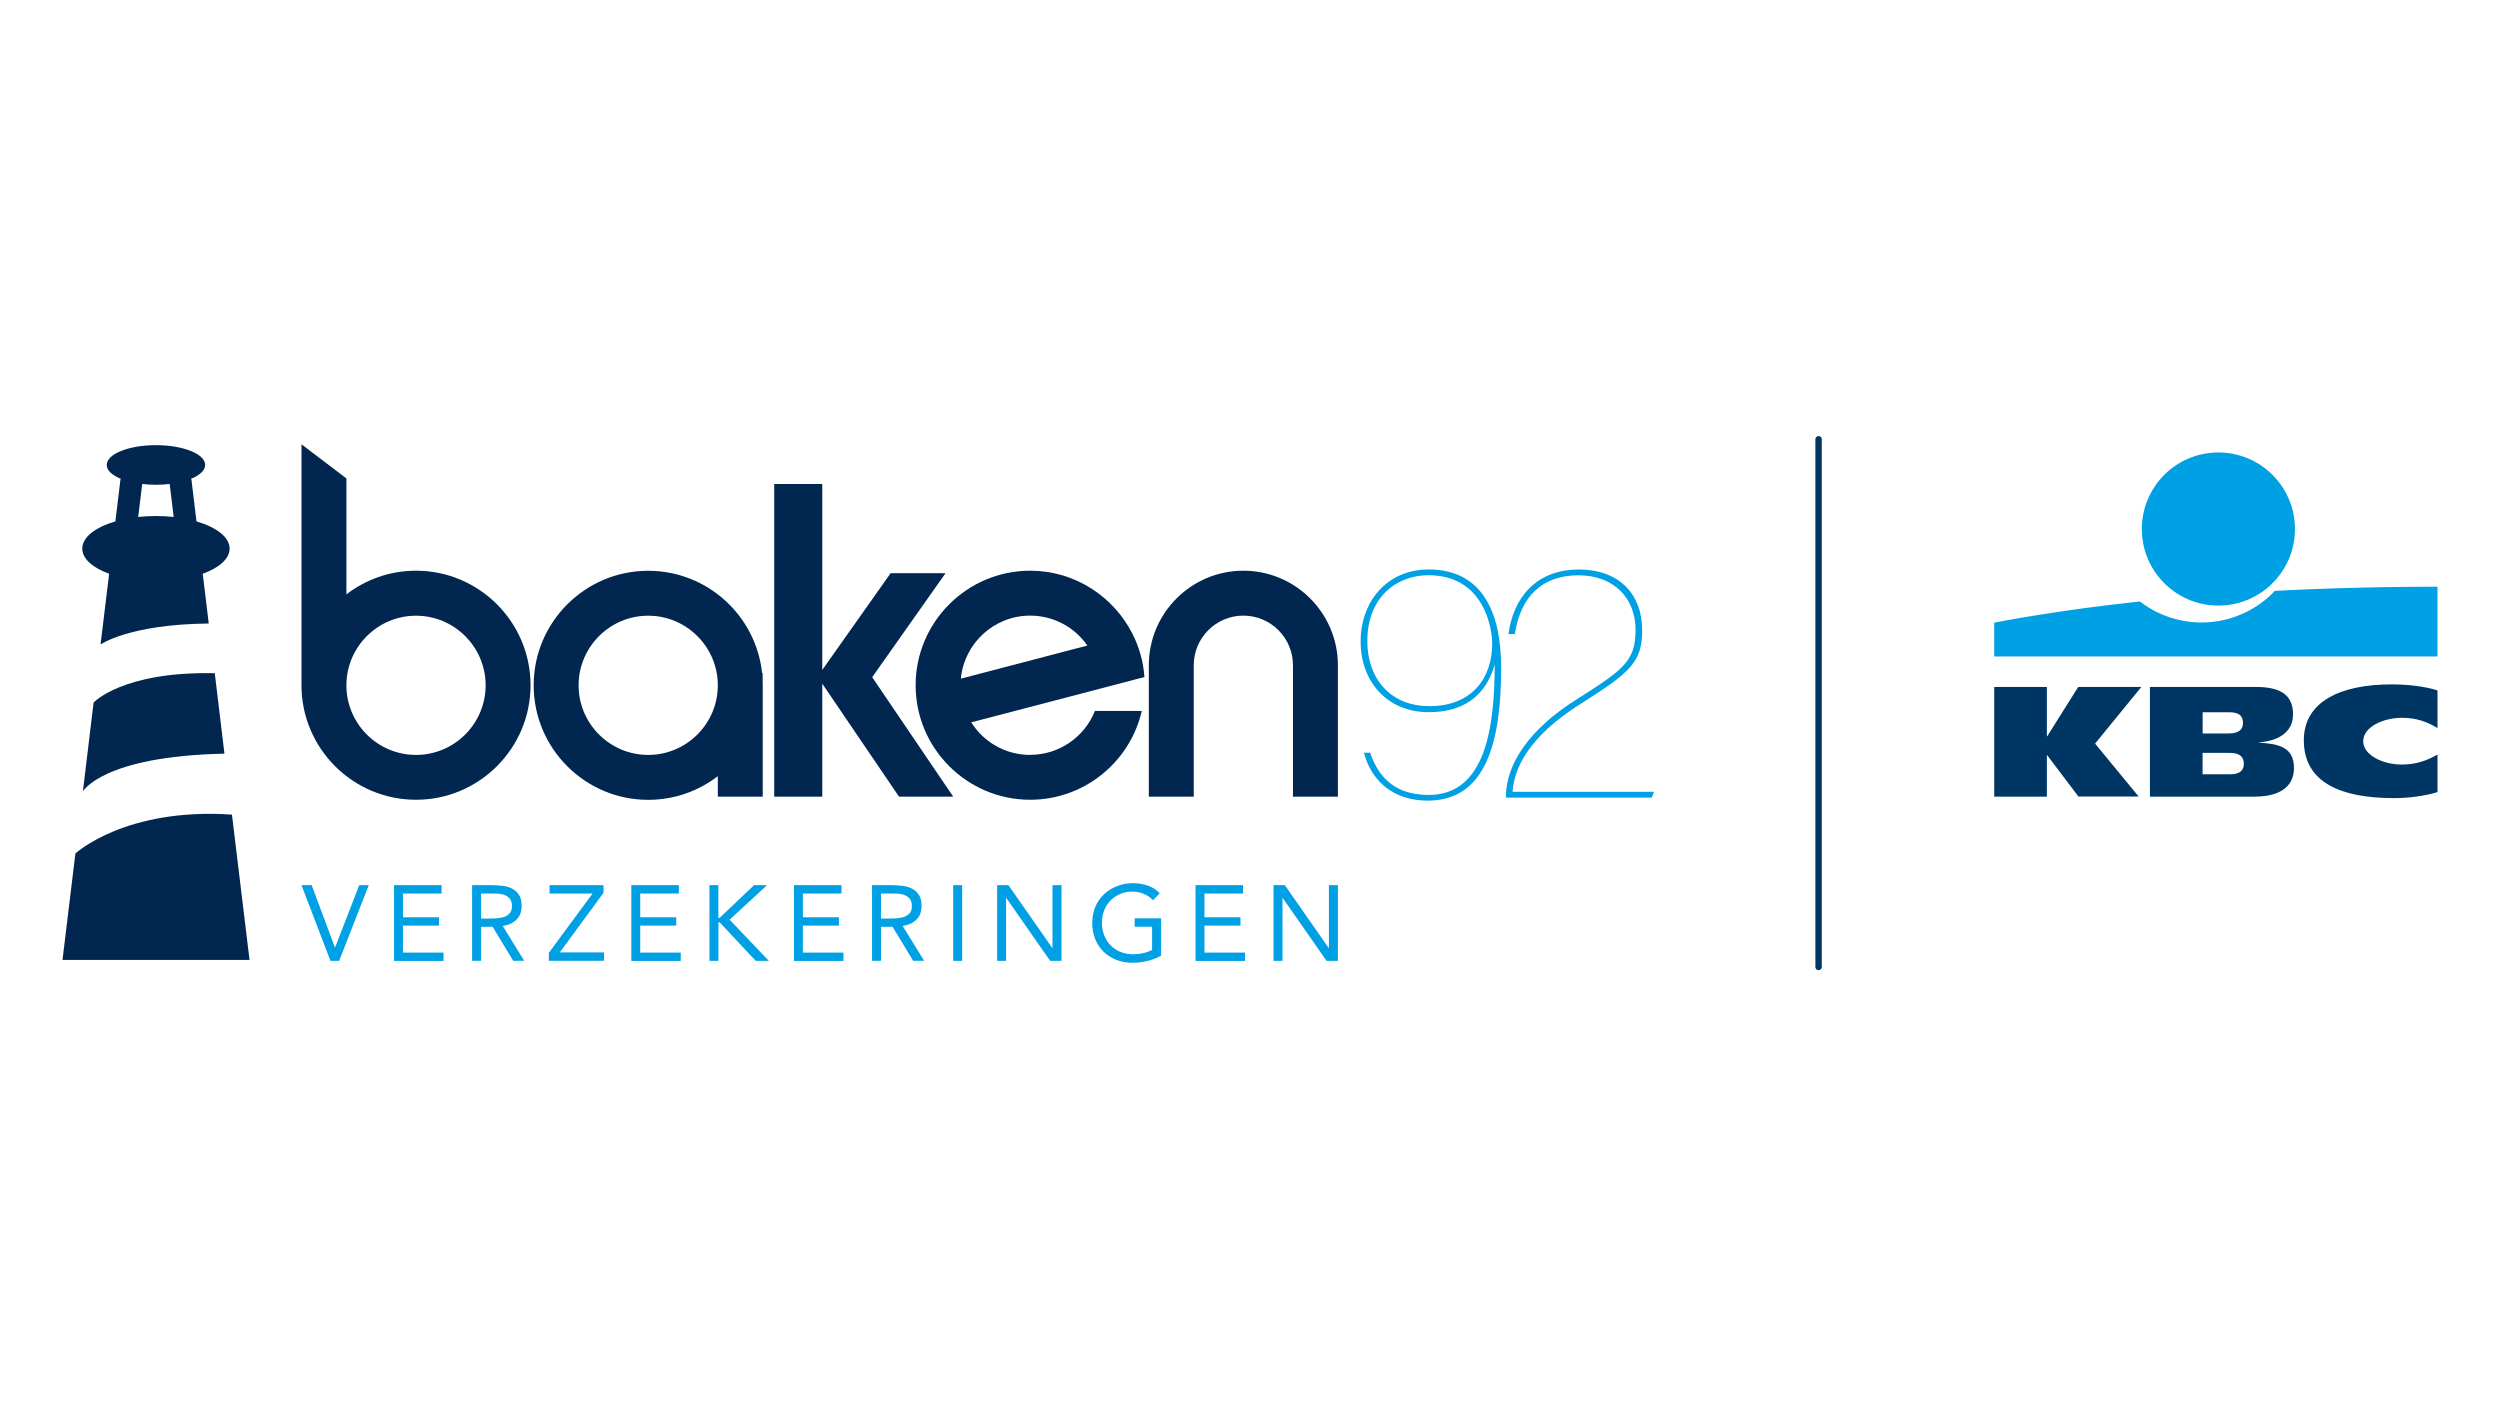 <?xml version="1.0" encoding="UTF-8"?> <svg xmlns="http://www.w3.org/2000/svg" id="Layer_1" viewBox="0 0 320 180"><defs><style>.cls-1{fill:#003664;}.cls-2{fill:#012751;}.cls-3{fill:#00a0e4;}.cls-4{fill:none;stroke:#003664;stroke-linecap:round;stroke-linejoin:round;stroke-width:.82px;}</style></defs><circle class="cls-3" cx="283.96" cy="67.7" r="9.8" transform="translate(-1.21 5.28) rotate(-1.06)"></circle><path class="cls-3" d="m291.18,75.63c-1.87,2.02-5.16,4.05-9.38,4.05-3.28,0-6.1-1.27-7.89-2.69-10.69,1.12-18.65,2.71-18.65,2.71v4.33h56.74v-8.93s-9.72-.06-20.82.53Z"></path><path class="cls-1" d="m262,96.69v5.28h-6.74v-14.04h6.74v6.32h.04l3.97-6.32h8.08l-5.92,7.25,5.58,6.78h-7.71l-3.99-5.28h-.05Z"></path><path class="cls-1" d="m312,101.39c-1.59.49-3.68.77-5.55.77-6.67,0-11.56-1.9-11.56-7.41,0-4.98,4.74-7.15,11.23-7.15,1.8,0,4.09.2,5.88.77v4.82c-1.33-.8-2.66-1.31-4.56-1.31-2.47,0-4.95,1.22-4.95,2.99s2.46,2.99,4.95,2.99c1.87,0,3.23-.52,4.56-1.28v4.8Z"></path><path class="cls-1" d="m275.19,87.93h13.62c3.54,0,4.7,1.38,4.7,3.52,0,2.4-2.14,3.44-4.34,3.56v.04c2.26.18,4.46.43,4.46,3.26,0,1.85-1.16,3.66-5.05,3.66h-13.39v-14.04Zm6.74,11.18h3.51c1.32,0,1.77-.55,1.77-1.35s-.45-1.39-1.75-1.39h-3.53v2.74Zm0-5.23h3.36c1.3,0,1.81-.53,1.81-1.33,0-.92-.51-1.38-1.71-1.38h-3.45v2.72Z"></path><line class="cls-4" x1="232.78" y1="56.23" x2="232.78" y2="123.77"></line><path class="cls-2" d="m29.39,70.22c0-1.46-1.69-2.74-4.24-3.48l-.65-5.39-.07-.05c1.13-.46,1.83-1.09,1.83-1.79,0-1.4-2.82-2.53-6.3-2.53s-6.3,1.13-6.3,2.53c0,.7.7,1.33,1.83,1.79l-.07.05-.65,5.39c-2.56.74-4.24,2.02-4.24,3.48,0,1.3,1.34,2.46,3.44,3.22l-1.1,9.06s3.59-2.59,13.85-2.69l-.77-6.37c2.1-.76,3.44-1.92,3.44-3.22Zm-9.43-4.17c-.78,0-1.54.04-2.27.12l.51-4.22c.56.07,1.15.1,1.76.1s1.2-.03,1.76-.1l.51,4.22c-.73-.08-1.49-.12-2.27-.12Z"></path><path class="cls-2" d="m31.93,122.87H8l1.65-13.62s6.36-5.91,20.04-4.98l2.25,18.6Z"></path><path class="cls-2" d="m28.74,96.47c-15.63.32-18.13,4.83-18.13,4.83l1.37-11.37s3.67-4.01,15.51-3.76l1.24,10.3Z"></path><path class="cls-2" d="m97.55,86.16c-.78-7.36-7.02-13.1-14.58-13.1-8.09,0-14.66,6.58-14.66,14.66s6.58,14.66,14.66,14.66c3.35,0,6.44-1.13,8.91-3.03v2.62h5.75v-14.25c0-.53-.03-1.05-.08-1.56Zm-14.58,10.47c-4.92,0-8.91-4-8.91-8.91s4-8.91,8.91-8.91,8.91,4,8.91,8.91-4,8.91-8.91,8.91Z"></path><path class="cls-2" d="m131.86,96.63c-3.18,0-5.97-1.67-7.54-4.17l16.45-4.3,5.72-1.5c-.14-1.98-.68-3.85-1.54-5.54-2.42-4.78-7.38-8.07-13.09-8.07-8.08,0-14.66,6.58-14.66,14.66s6.58,14.66,14.66,14.66c6.95,0,12.79-4.86,14.29-11.37h-6c-1.31,3.29-4.53,5.62-8.29,5.62Zm0-17.83c3.03,0,5.71,1.51,7.32,3.83l-16.19,4.24c.43-4.52,4.24-8.07,8.87-8.07Z"></path><path class="cls-2" d="m53.25,73.05c-3.35,0-6.44,1.13-8.91,3.03v-14.84l-5.75-4.37v30.84c0,8.09,6.58,14.66,14.66,14.66s14.66-6.58,14.66-14.66-6.58-14.66-14.66-14.66Zm0,23.58c-4.92,0-8.91-4-8.91-8.91s4-8.91,8.91-8.91,8.91,4,8.91,8.91-4,8.91-8.91,8.91Z"></path><path class="cls-2" d="m97.63,86.16v1.56c0-.53-.03-1.05-.08-1.56h.08Z"></path><polygon class="cls-2" points="122.01 101.97 115.07 101.97 105.25 87.51 105.25 101.97 99.1 101.97 99.1 61.95 105.25 61.95 105.25 85.75 114 73.37 121.03 73.37 111.64 86.68 122.01 101.97"></polygon><path class="cls-2" d="m159.15,73.05c-6.67,0-12.1,5.43-12.1,12.1v16.82h5.75v-16.82c0-3.5,2.85-6.35,6.35-6.35s6.35,2.85,6.35,6.35v16.82h5.75v-16.82c0-6.67-5.43-12.1-12.1-12.1Z"></path><path class="cls-3" d="m38.59,113.3h1.3l2.98,7.96h.03l3.08-7.96h1.22l-3.79,9.69h-1.11l-3.71-9.69Z"></path><path class="cls-3" d="m50.43,113.3h6.09v1.07h-4.94v3.04h4.61v1.07h-4.61v3.45h5.19v1.07h-6.33v-9.69Z"></path><path class="cls-3" d="m60.43,113.3h2.48c.47,0,.93.03,1.39.08.46.05.87.17,1.24.36.36.18.66.45.89.8.23.35.34.83.34,1.43,0,.71-.21,1.29-.64,1.72-.43.44-1.02.72-1.78.83l2.75,4.46h-1.41l-2.63-4.35h-1.48v4.35h-1.15v-9.69Zm1.15,4.27h1.03c.32,0,.65,0,.99-.03.34-.02.66-.08.94-.18.29-.1.52-.26.71-.47.19-.21.28-.52.28-.92,0-.35-.07-.62-.21-.83-.14-.21-.32-.37-.54-.49-.22-.11-.47-.19-.75-.23-.28-.04-.56-.05-.84-.05h-1.61v3.2Z"></path><path class="cls-3" d="m70.25,121.96l5.6-7.59h-5.51v-1.07h6.91v.98l-5.6,7.63h5.66v1.07h-7.06v-1.03Z"></path><path class="cls-3" d="m80.8,113.3h6.09v1.07h-4.94v3.04h4.61v1.07h-4.61v3.45h5.19v1.07h-6.33v-9.69Z"></path><path class="cls-3" d="m90.8,113.3h1.15v4.19h.16l4.41-4.19h1.66l-4.79,4.42,5.02,5.27h-1.68l-4.61-4.93h-.16v4.93h-1.15v-9.69Z"></path><path class="cls-3" d="m101.62,113.3h6.09v1.07h-4.94v3.04h4.61v1.07h-4.61v3.45h5.19v1.07h-6.33v-9.69Z"></path><path class="cls-3" d="m111.62,113.3h2.48c.47,0,.93.03,1.39.08.46.05.87.17,1.24.36.36.18.66.45.89.8.23.35.34.83.34,1.43,0,.71-.21,1.29-.64,1.72-.43.44-1.02.72-1.78.83l2.75,4.46h-1.41l-2.63-4.35h-1.48v4.35h-1.15v-9.69Zm1.15,4.27h1.03c.32,0,.65,0,.99-.03.34-.02.66-.08.94-.18.29-.1.52-.26.71-.47.19-.21.28-.52.28-.92,0-.35-.07-.62-.21-.83-.14-.21-.32-.37-.54-.49-.22-.11-.47-.19-.75-.23-.28-.04-.56-.05-.84-.05h-1.61v3.2Z"></path><path class="cls-3" d="m122.01,113.3h1.15v9.69h-1.15v-9.69Z"></path><path class="cls-3" d="m127.63,113.3h1.45l5.61,8.04h.03v-8.04h1.15v9.69h-1.45l-5.61-8.04h-.03v8.04h-1.15v-9.69Z"></path><path class="cls-3" d="m148.6,122.33c-.56.31-1.14.54-1.76.68-.62.15-1.24.22-1.87.22-.76,0-1.45-.12-2.08-.37-.63-.25-1.17-.59-1.63-1.04-.46-.45-.82-.98-1.07-1.61-.26-.62-.38-1.32-.38-2.07s.13-1.46.4-2.09c.27-.62.64-1.16,1.12-1.6.47-.44,1.03-.79,1.66-1.03.63-.25,1.31-.37,2.04-.37.64,0,1.25.1,1.84.29.59.19,1.12.52,1.58.99l-.86.9c-.33-.36-.73-.63-1.2-.82-.47-.19-.95-.29-1.44-.29-.56,0-1.07.1-1.55.3s-.89.48-1.24.83c-.35.36-.63.78-.82,1.27-.2.49-.29,1.03-.29,1.61s.1,1.11.29,1.6c.2.49.47.92.82,1.28.35.36.77.64,1.27.84s1.04.3,1.63.3c.39,0,.8-.05,1.23-.14s.82-.23,1.18-.42v-2.97h-2.23v-1.07h3.38v4.76Z"></path><path class="cls-3" d="m153.02,113.3h6.09v1.07h-4.94v3.04h4.61v1.07h-4.61v3.45h5.19v1.07h-6.33v-9.69Z"></path><path class="cls-3" d="m163.01,113.3h1.45l5.61,8.04h.03v-8.04h1.15v9.69h-1.45l-5.61-8.04h-.03v8.04h-1.15v-9.69Z"></path><path class="cls-3" d="m175.39,96.36c1.23,3.68,3.72,5.39,7.48,5.39,7.36,0,8.42-8.79,8.46-16.68-1.19,4.09-4.09,6.09-8.46,6.09-5.31,0-8.71-3.92-8.71-9.03s3.35-9.24,8.71-9.24c6.78,0,9.28,5.39,9.28,12.55,0,9.4-1.88,17.04-9.4,17.04-4.25,0-7.15-2.33-8.17-6.13h.82Zm-.37-14.35c0,5.23,3.31,8.38,7.89,8.38,5.6,0,8.09-3.68,8.09-8.01,0-1.8-.94-8.75-8.17-8.75-4.17,0-7.81,2.94-7.81,8.38Z"></path><path class="cls-3" d="m192.76,102.08v-.12c0-2.78,1.43-7.6,8.95-12.38,6.05-3.84,7.64-4.9,7.64-8.95s-2.74-6.99-7.32-6.99-7.4,2.66-8.13,7.52h-.82c.65-4.74,3.6-8.26,8.99-8.26s8.13,3.35,8.13,7.77c0,4.13-1.59,5.44-7.97,9.48-6.66,4.21-8.42,8.26-8.62,11.2h18.11l-.29.74h-18.68Z"></path></svg> 